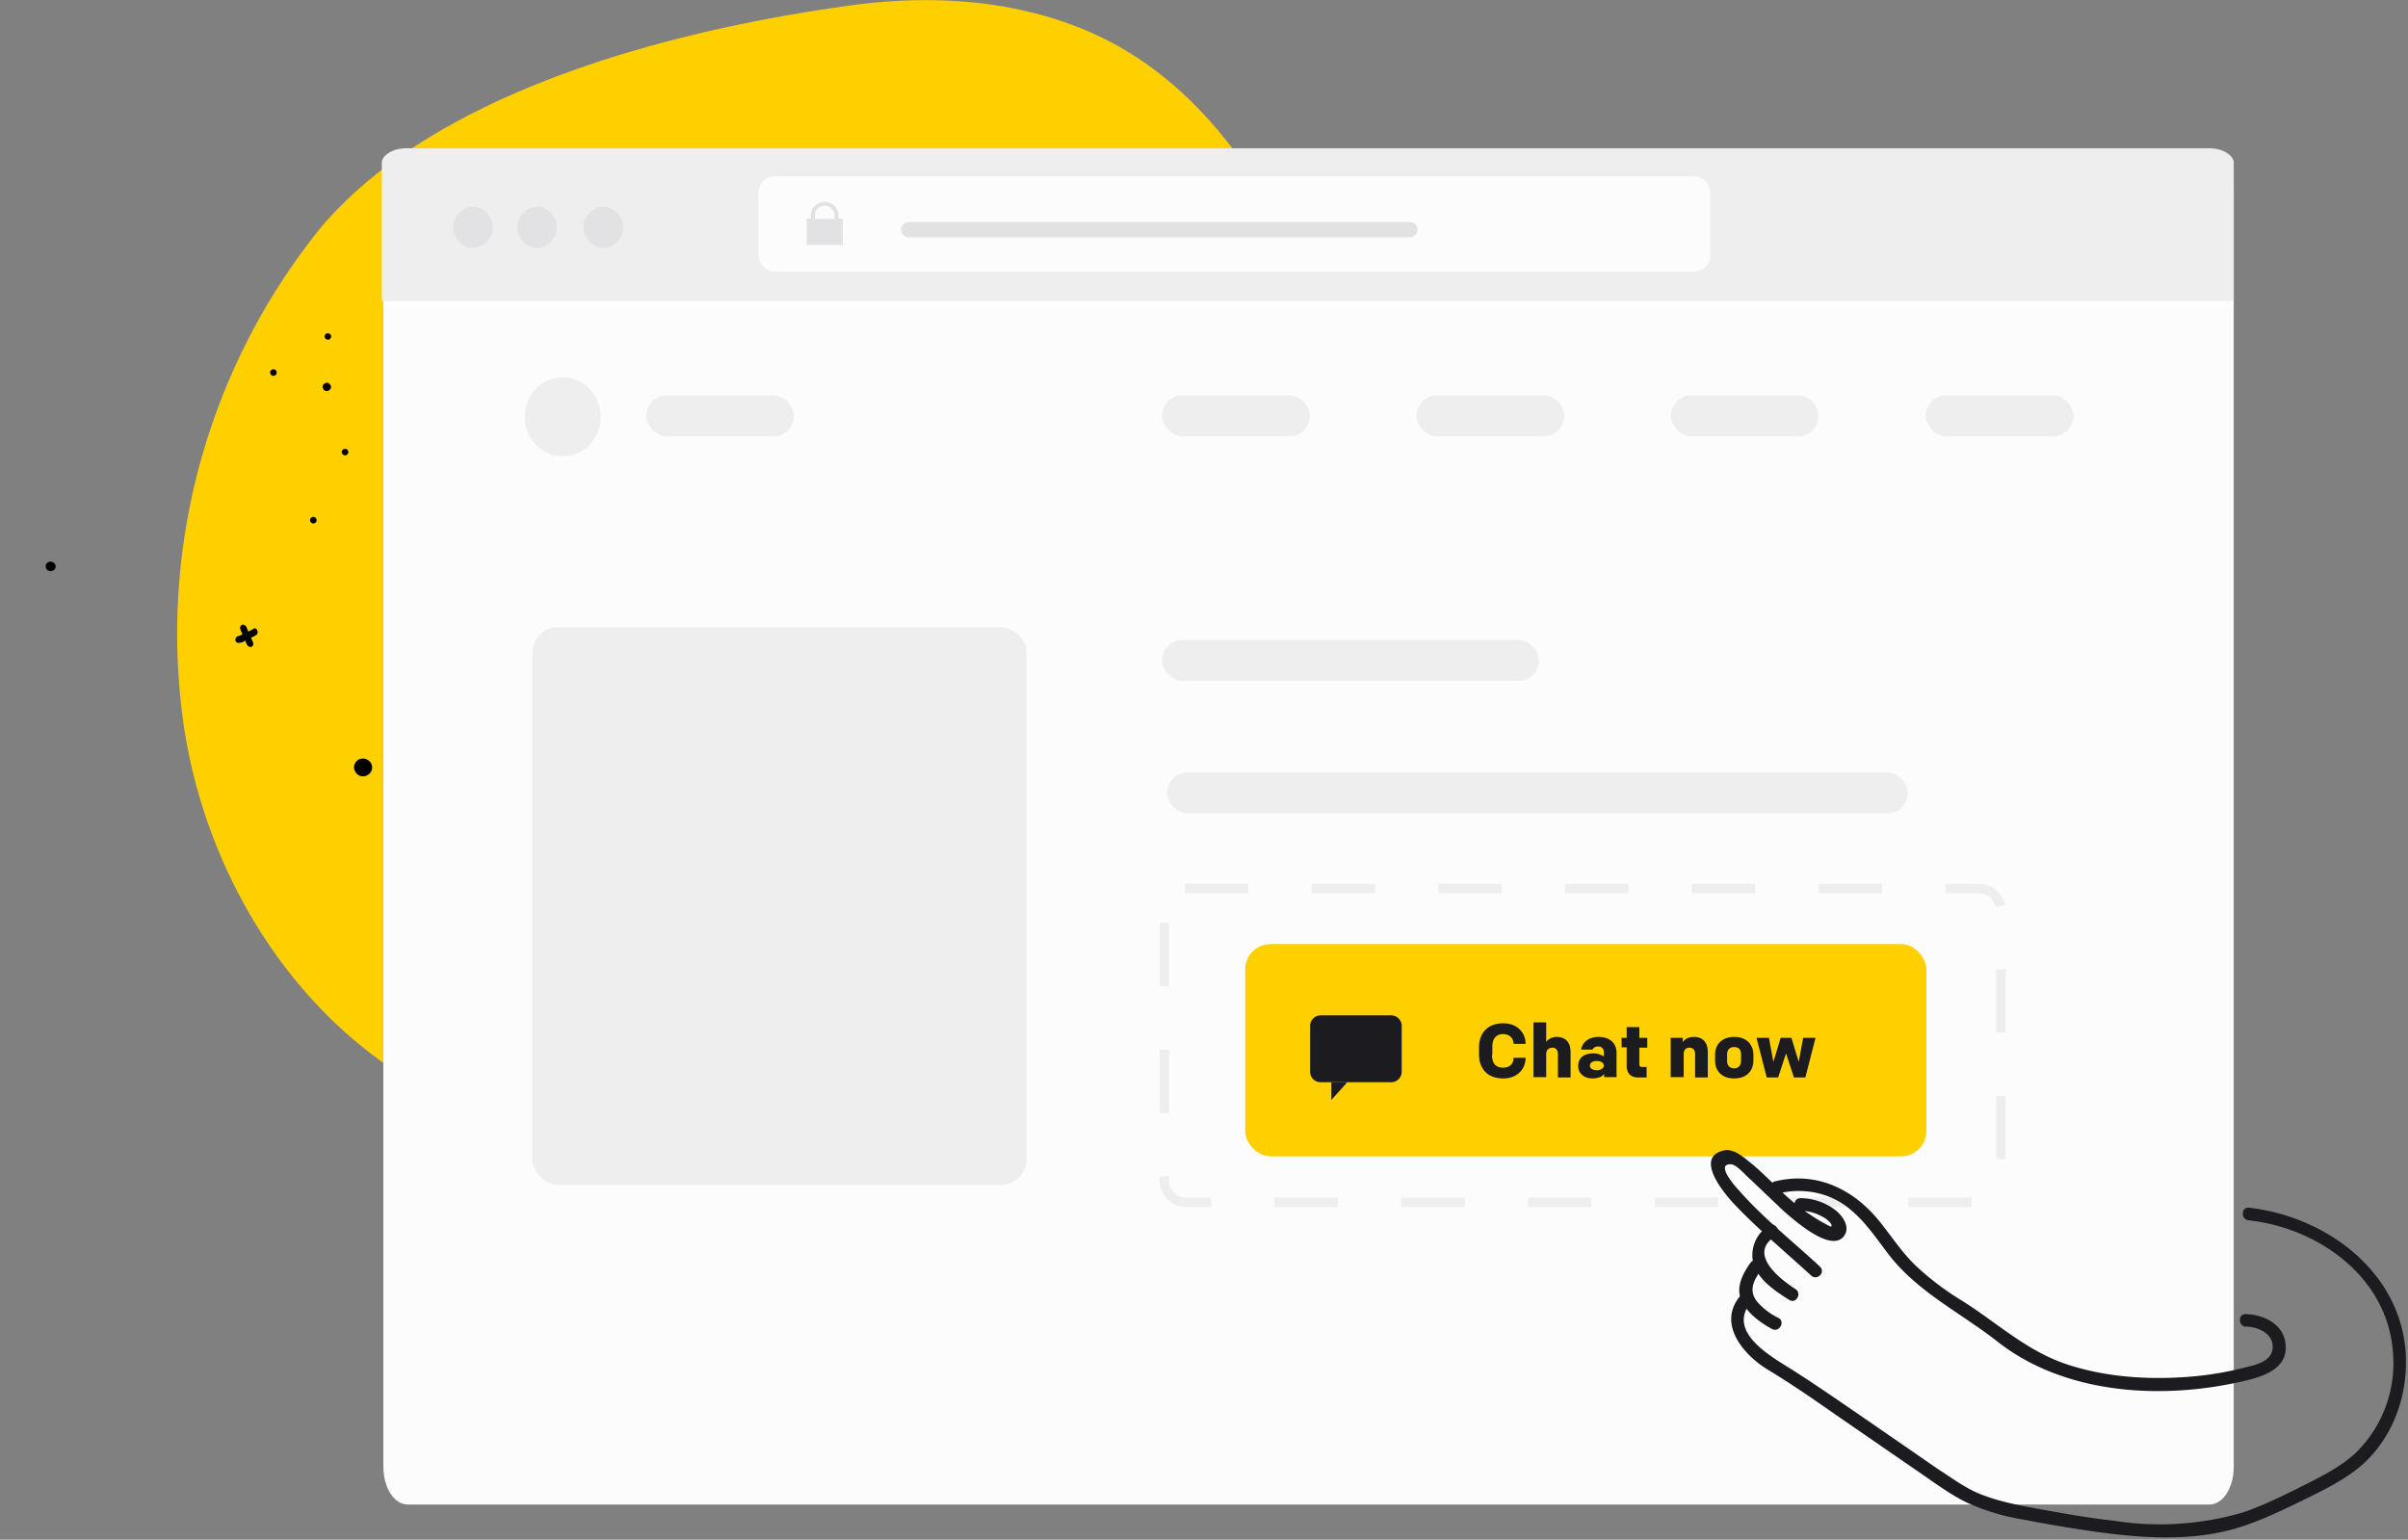 <svg xmlns="http://www.w3.org/2000/svg" width="760" height="486" fill="none"><rect width="100%" height="100%" fill="#808080" stroke="none"/><path fill="#FFD000" d="M101.2 71.9a203.8 203.8 0 00-44.1 150c5.5 53 37.3 104.2 85.3 125.9 12 5.4 24.6 9 37.5 11.5 42.3 8.4 87 5.7 127.3-9.6 15-5.7 29.3-13.1 42.4-22.4a189 189 0 0073.2-111c10.3-44.4 5-92-13.3-133.7-11.7-27-29.5-52-54.6-66.9-25.5-15-56.4-18-85.6-14.1-29.1 4-124.6 18.7-168.1 70.3z"/><path fill="#000" d="M103 105.3a1 1 0 00-.4 1.4c.2.4.8.7 1.4.4.4-.3.7-.9.4-1.4-.3-.4-.9-.6-1.4-.4zM85.8 116.7a1 1 0 00-.4 1.4 1 1 0 001.8-1 1 1 0 00-1.4-.4zM98.4 163.3a1 1 0 00-.4 1.4 1 1 0 001.8-1 1 1 0 00-1.4-.4zM108.4 141.8a1 1 0 00-.4 1.4c.2.4.9.7 1.4.4.5-.3.7-.9.4-1.4-.2-.5-.8-.6-1.4-.4zM127.3 126.2a1 1 0 00-.4 1.4 1 1 0 001.8-1c-.3-.4-.9-.6-1.4-.4zM168.7 75.4a1 1 0 00-.4 1.4 1 1 0 001.8-1 1 1 0 00-1.4-.4zM138 192.8a1 1 0 00-.5 1.4 1 1 0 001.8-1c-.2-.4-.9-.5-1.4-.4zM160 239.8a1 1 0 00-.5 1.4 1 1 0 001.8-1c-.3-.4-.9-.7-1.4-.4zM139.5 259a1 1 0 00-.4 1.3c.3.5.9.8 1.4.5.5-.3.7-.9.5-1.4-.4-.5-1-.7-1.5-.5zM149.4 149.3a1 1 0 00-.4 1.4 1 1 0 001.8-1 1 1 0 00-1.4-.4zM227.4 259.1a1 1 0 00-.4 1.4 1 1 0 001.8-1c-.3-.4-.8-.6-1.4-.4zM157 85.9l-.2-.2-.5-.2-.8-.2a8 8 0 00-1.8.1c-.3.1-.4.3-.6.5a.6.6 0 00-.5-.3 1 1 0 00-.8 0 1 1 0 00-.5.7l-.6 1-.3 1.2c0 .5 0 1 .2 1.5.2.4.5.7.9 1 .4.2.9.3 1.3.3.5 0 1-.2 1.4-.3.4 0 .8-.3 1.3-.4l1-.7c.4-.3.7-.7.9-1.1.3-.7.4-1.6 0-2.3 0-.3-.3-.4-.4-.6zm-1.6 1.2v.1zm0 .3v.4l-.2.4c-.2 0-.2.2-.4.3a5 5 0 01-1.2.5l-.9.3h-.4V89l.7-1.7c.2.2.5.4 1 .4l.9-.2c.2-.2.3-.3.6-.2zM186.3 216.4c-.4-.4-.8-.6-1.4-.8-.3-.2-.8-.2-1.2-.3-.3 0-.5 0-.8.3 0 0 0 .2-.2.2l-.2.1a1 1 0 00-.5.7c-.4.9-1 1.9-1 3-.2.4 0 1 .3 1.3.4.4.7.7 1.2.8l.9.2h.7c.7 0 1.4-.2 2-.5.2 0 .4-.2.6-.4l.4-.7c.2-.3.3-.9.3-1.3-.1-.6-.2-1.1-.5-1.7l-.6-1zm-1 2.3l.1.4v.2l-.1.2h-.1l-.1.1-.3.2h-1.7s0-.1-.2 0v-.2l1-2.1.5.1.3.2.4.4.2.5zM76.3 197.3c-.3.1-.4.4-.5.7 0 .3 0 .6.2 1l1.9 4.4c.3.6 1 1 1.6.7.5-.3.6-1 .2-1.7l-1.9-4.4v-.1c-.4-.6-1-.9-1.5-.6z"/><path fill="#000" d="M80 198.5l-2.4 1.3-1.3.5c-.3.2-.6.4-1 .4l-.1.1c-.4 0-.5.2-.7.5a1 1 0 00-.2.8c0 .3.2.5.5.7.2.1.5.2.8.1l1-.2.6-.4 1.1-.5 2.5-1.3c.4-.2.7-.9.4-1.4-.1-.6-.7-1-1.3-.6zM125.7 94.7c-.1 0-.3.3-.2.4 0 0 .2.2.3.1.1 0 .3-.2.2-.3 0 0-.1-.3-.3-.2zM131.6 104.2l-.2.4.3.1c.1 0 .3-.2.2-.3l-.3-.2zM130 106.5s-.2.2-.1.3l.3.2.2-.4s-.2-.2-.3-.1zM137.5 113l-.2.4.3.1c.1 0 .3-.2.2-.3l-.3-.2zM142 224s-.2.3-.1.4c0 0 .2.2.3.1l.2-.3s-.2-.3-.3-.2zM151 235.3s-.2.2-.1.3l.3.2.2-.3c0-.1-.3-.3-.4-.2zM159.6 234.7c-.1 0-.3.2-.2.3 0 .1.2.3.3.2.1 0 .3-.2.2-.3l-.3-.2zM158.4 222.9l-.2.3.4.2.2-.3c0-.1-.2-.3-.4-.2zM150.1 228.5l-.2.3c0 .1.3.3.4.2l.2-.3c-.1-.1-.2-.3-.4-.2zM193.5 61.8l-.2.3.3.2c.1 0 .3-.3.2-.4 0 0-.2-.2-.3-.1zM207.6 52.6c-.1 0-.3.2-.2.3l.3.2.2-.3c0-.1-.2-.3-.3-.2zM208.9 56l-.2.3.4.2s.2-.3.1-.4c0 0-.2-.2-.3-.1zM202.4 53.6s-.2.2-.1.3l.3.2.2-.4s-.2-.2-.4-.1zM198 48c-.2 0-.3.3-.3.3 0 .1.3.3.4.2 0 0 .2-.2.1-.3l-.3-.2zM102.6 121c-.7.3-1 1-.6 1.7.3.6 1 1 1.7.6s1-1.1.6-1.7c-.3-.7-1-1-1.7-.6zM135.4 86.6c-.3.2-.4.4-.3.7.2.3.5.4.7.2.3-.1.4-.4.3-.7-.2-.3-.6-.3-.7-.2zM136.5 91.5c-.2.1-.3.4-.2.7.2.3.5.3.7.2.3-.2.4-.4.3-.7-.2-.3-.6-.3-.8-.2zM135 250.1c-.3.2-.4.5-.3.7.2.3.5.4.7.3.3-.2.4-.5.3-.8-.2-.2-.5-.3-.8-.2zM137.5 228.1c-.3.2-.3.4-.2.7.2.3.4.4.7.2.3-.1.4-.4.2-.7-.1-.3-.4-.3-.7-.2zM152.1 217.7c-.3.2-.3.4-.2.7.1.3.4.4.7.2.3-.1.4-.4.2-.7-.1-.3-.4-.3-.7-.2zM138.1 160.2c-.2.1-.3.4-.2.7.2.3.5.4.7.2.3-.1.4-.4.2-.7-.1-.3-.4-.3-.7-.2zM200.4 78.5c-1.3.7-2 2.4-1.2 3.8.7 1.4 2.4 2 3.8 1.2 1.4-.7 2-2.5 1.3-3.8-.8-1.3-2.5-2-3.9-1.2zM113.3 239.7c-1.4.7-2 2.5-1.2 3.8.7 1.4 2.3 2 3.8 1.2 1.4-.7 2-2.4 1.2-3.8a3 3 0 00-3.8-1.2zM204.5 280.5c-.7.4-1 1.3-.6 2.1.4.7 1.3 1 2.1.6.7-.4 1-1.2.7-2-.5-.7-1.4-1-2.2-.7zM15.3 177.4c-.8.4-1.1 1.3-.7 2.1.4.7 1.3 1 2.1.6.8-.3 1.1-1.2.7-2-.5-.7-1.3-1-2.1-.7z"/><path fill="#FCFCFC" d="M697.3 47H128.7c-4.3 0-7.7 5.3-7.7 11.9V463c0 6.6 3.4 11.9 7.7 11.9h568.6c4.3 0 7.7-5.3 7.7-11.9V59c0-6.6-3.4-11.9-7.7-11.9z"/><path fill="#EEEEEF" d="M177.6 144c6.7 0 12-5.5 12-12.4s-5.3-12.5-12-12.5c-6.6 0-12 5.6-12 12.5s5.4 12.4 12 12.4zM128.2 46.8h569.1c2 0 4 .5 5.4 1.4 1.5.9 2.3 2 2.3 3.2V95H120.5V51.4c0-1.2.8-2.3 2.3-3.2 1.4-.9 3.4-1.4 5.4-1.4z"/><path fill="#E2E2E4" d="M149.3 78.2c3.4 0 6.2-3 6.2-6.5s-2.8-6.4-6.2-6.4a6.3 6.3 0 00-6.2 6.4c0 3.6 2.7 6.5 6.2 6.5zM169.5 78.2c3.4 0 6.2-3 6.2-6.5s-2.8-6.4-6.2-6.4a6.3 6.3 0 00-6.2 6.4c0 3.6 2.7 6.5 6.2 6.5zM190.5 78.2c3.4 0 6.2-3 6.2-6.5s-2.8-6.4-6.2-6.4a6.3 6.3 0 00-6.3 6.4c0 3.6 2.8 6.5 6.3 6.5z"/><rect width="300.4" height="30" x="239.4" y="55.7" fill="#FCFCFC" rx="5"/><path stroke="#E2E2E4" stroke-linecap="round" stroke-linejoin="round" stroke-miterlimit="10" stroke-width="4.8" d="M286.8 72.5H445"/><path fill="#E2E2E4" d="M264.6 69v-1.2c0-1-.5-2.1-1.3-2.9a4.4 4.4 0 00-6 0c-.9.8-1.4 1.8-1.4 3V69h-1.3v8.3H266V69h-1.3zm-7.4 0v-1.2c0-.8.3-1.5.9-2a3.1 3.1 0 014.3 0c.6.5 1 1.2 1 2v1.3h-6.2z"/><rect width="156" height="176" x="168" y="198" fill="#EEEEEF" rx="8"/><rect width="118.9" height="12.9" x="366.8" y="202" fill="#EEEEEF" rx="6.4"/><rect width="233.7" height="12.9" x="368.4" y="243.8" fill="#EEEEEF" rx="6.4"/><rect width="46.6" height="12.9" x="204" y="124.8" fill="#EEEEEF" rx="6.4"/><rect width="46.6" height="12.9" x="366.8" y="124.8" fill="#EEEEEF" rx="6.4"/><rect width="46.6" height="12.9" x="447.1" y="124.8" fill="#EEEEEF" rx="6.4"/><rect width="46.6" height="12.9" x="527.4" y="124.8" fill="#EEEEEF" rx="6.4"/><rect width="46.6" height="12.9" x="607.8" y="124.8" fill="#EEEEEF" rx="6.4"/><rect width="264" height="99" x="367.5" y="280.5" stroke="#EEEEEF" stroke-dasharray="20 20" stroke-width="3" rx="6.5"/><rect width="215" height="67" x="393" y="298" fill="#FFD000" rx="8"/><path fill="#1B1B20" d="M471 333v-2.6c0-2.3 1-4 3.4-4 2.2 0 3.3 1.5 3.3 3.1h3.8c0-3.5-2.6-6.5-7-6.5-5.2 0-7.7 3.3-7.7 7.6v2.2c0 4.4 2.5 7.6 7.7 7.6 4.4 0 7-3 7-6.5h-3.8c0 1.7-1 3.1-3.3 3.1-2.5 0-3.5-1.6-3.5-4zm17 7v-7.3c0-1.4.9-2 2-2s1.7.8 1.7 2v7.4h4v-8c0-3-1.5-4.8-4.4-4.8-1.4 0-2.7.7-3.3 1.6v-6.2h-4V340h4zm22.2 0v-7.7c0-3-2.1-5-5.7-5-2.9 0-5 1.5-5.5 4h3.6c.3-.6 1-1 1.8-1 1.1 0 1.8.8 1.8 1.7v1.5c-.7-.5-1.8-1-3.3-1-3 0-4.8 1.4-4.8 4 0 2.2 1.7 3.9 4.5 3.9 1.7 0 3-.5 3.7-1.4v1h3.9zm-6.2-2.2c-1.3 0-2.2-.5-2.2-1.4 0-1 .9-1.5 2.2-1.5 1.3 0 2.2.6 2.2 1.5 0 .8-1 1.4-2.2 1.4zm9.4-13.6v3.4h-1.6v3h1.6v5.8c0 2.3 1.2 3.7 3.6 3.7h2.7v-3.3h-1.3c-.7 0-1-.2-1-.8v-5.3h2.5v-3.1h-2.5v-3.4h-4zm18 15.9v-7.4c0-1.4.8-2 1.8-2 1.2 0 1.8.8 1.8 2v7.4h4v-8c0-3-1.5-4.8-4.4-4.8-1.6 0-2.8.6-3.5 1.7v-1.4h-3.8V340h4zm22-7.1c0-3.3-2.2-5.7-6-5.7-4 0-6.1 2.4-6.1 5.7v1.7c0 3.3 2.1 5.7 6 5.7 4 0 6.1-2.4 6.1-5.7V333zm-3.9-.2v2c0 1.3-.6 2.4-2.2 2.4-1.5 0-2.2-1-2.2-2.3v-2.1c0-1.3.7-2.3 2.2-2.3 1.6 0 2.2 1 2.2 2.3zm16-5.2H562l-2.3 7.6-1.4-7.6h-3.9l3.2 12.5h3.6l2.5-7.6 2.5 7.6h3.6l3.2-12.5h-3.9l-1.4 7.6-2.3-7.6zM413.5 323.8c0-1.8 1.5-3.3 3.3-3.3h22.3c1.8 0 3.3 1.5 3.3 3.3v14.5c0 1.8-1.5 3.3-3.3 3.3h-22.3a3.3 3.3 0 01-3.3-3.3v-14.5z"/><path fill="#1B1B20" d="M420.2 347.2v-5.6h5l-5 5.6zM708.8 418.7c3.9.2 8.6 2.1 8.5 6.6-.2 4.1-4.5 5.3-7.8 6.1a103 103 0 01-20.4 3.3c-12.6.8-25.5-.2-37.5-4.3-12.3-4.3-21.5-13-32.3-19.8a88 88 0 01-15.1-11.5c-4.2-4.2-7.4-9.1-11.1-13.7-8.3-10.2-19.9-15.7-32.9-12.5-2.5.6-1.4 4.5 1 3.8 8-1.9 16.4-.3 22.7 5 5.2 4.2 8.8 10 13 15.3 9.2 11.3 22.4 17.7 33.7 26.6 21.8 17 53.3 18.4 79.3 11.9 5.4-1.4 11.9-3.9 11.5-10.7-.3-6.6-6.6-9.8-12.5-10-2.6-.2-2.6 3.8 0 4z"/><path fill="#1B1B20" d="M568.3 382.2c2.9 0 5.5.9 8 2.5.2.2 2.6 2 1.5 2.5a61.7 61.7 0 01-15.1-10.7c-3.2-3-6.2-6.1-9.6-9-2.4-1.8-5.8-5.3-9.3-4.3-8.9 2.3.2 13.2 3.1 16.4 7.6 8.1 16.4 15.4 24.7 23 1.9 1.8 4.7-1 2.8-2.8-8.5-7.9-18-15.4-25.6-24.1-.6-.6-7.7-8.4-2.5-8.2 1.8 0 5 3.9 6.4 5l10.4 9.9c3.2 2.7 15 13.4 19 7.6 1.8-2.6-.3-5.8-2.3-7.6a18.3 18.3 0 00-11.5-4.2c-2.6 0-2.6 4 0 4z"/><path fill="#1B1B20" d="M558.2 386.9a11 11 0 00-5 11c1 5.6 7 9.6 11.5 12.4 2.1 1.4 4.1-2 2-3.4-5-3.2-15.1-11.1-6.5-16.6 2.2-1.4.2-4.8-2-3.4z"/><path fill="#1B1B20" d="M552.4 398.7c-2.4 3.4-4.7 7.7-2.7 12 1.9 3.9 5.9 6.8 9.6 8.8 2.2 1.2 4.3-2.3 2-3.5a21 21 0 01-6.7-5.1c-2.9-3.6-1-7 1.3-10.1 1.4-2.2-2-4.2-3.5-2.1z"/><path fill="#1B1B20" d="M548.8 409.6c-6.6 8.7 1.7 18.2 9.1 22.7 7.3 4.4 14.4 9.3 21.4 14.2l25.1 17.3c5.2 3.5 10.5 7.6 16.2 10.4a69.8 69.8 0 0018.3 5.5c7.7 1.5 15.5 2.8 23.3 3.9 14.9 2 30.3 3 44.9-1.6 6.5-2.1 12.6-5 18.8-8 6.5-3.2 13.3-6.4 18.9-11 9-7.6 14-19.1 14.5-30.8 1.4-28.3-23.3-48-49.5-51-2.6-.2-2.6 3.8 0 4 22.4 2.5 44.2 18.4 45.5 42.4a39.5 39.5 0 01-11.5 30.7c-5 4.8-11.3 7.8-17.4 10.9-6 3-12.1 6-18.5 8.2a93.3 93.3 0 01-40.8 2.6c-7.4-.8-14.7-2.1-22-3.4-6.6-1.2-13.4-2.4-19.6-4.8-5-1.9-9.5-5.3-14-8.2l-21-14.5c-7.9-5.4-15.6-10.8-23.7-16-6.6-4.3-21.8-12-14.5-21.7 1.4-1.8-2-3.8-3.5-1.8z"/></svg>
